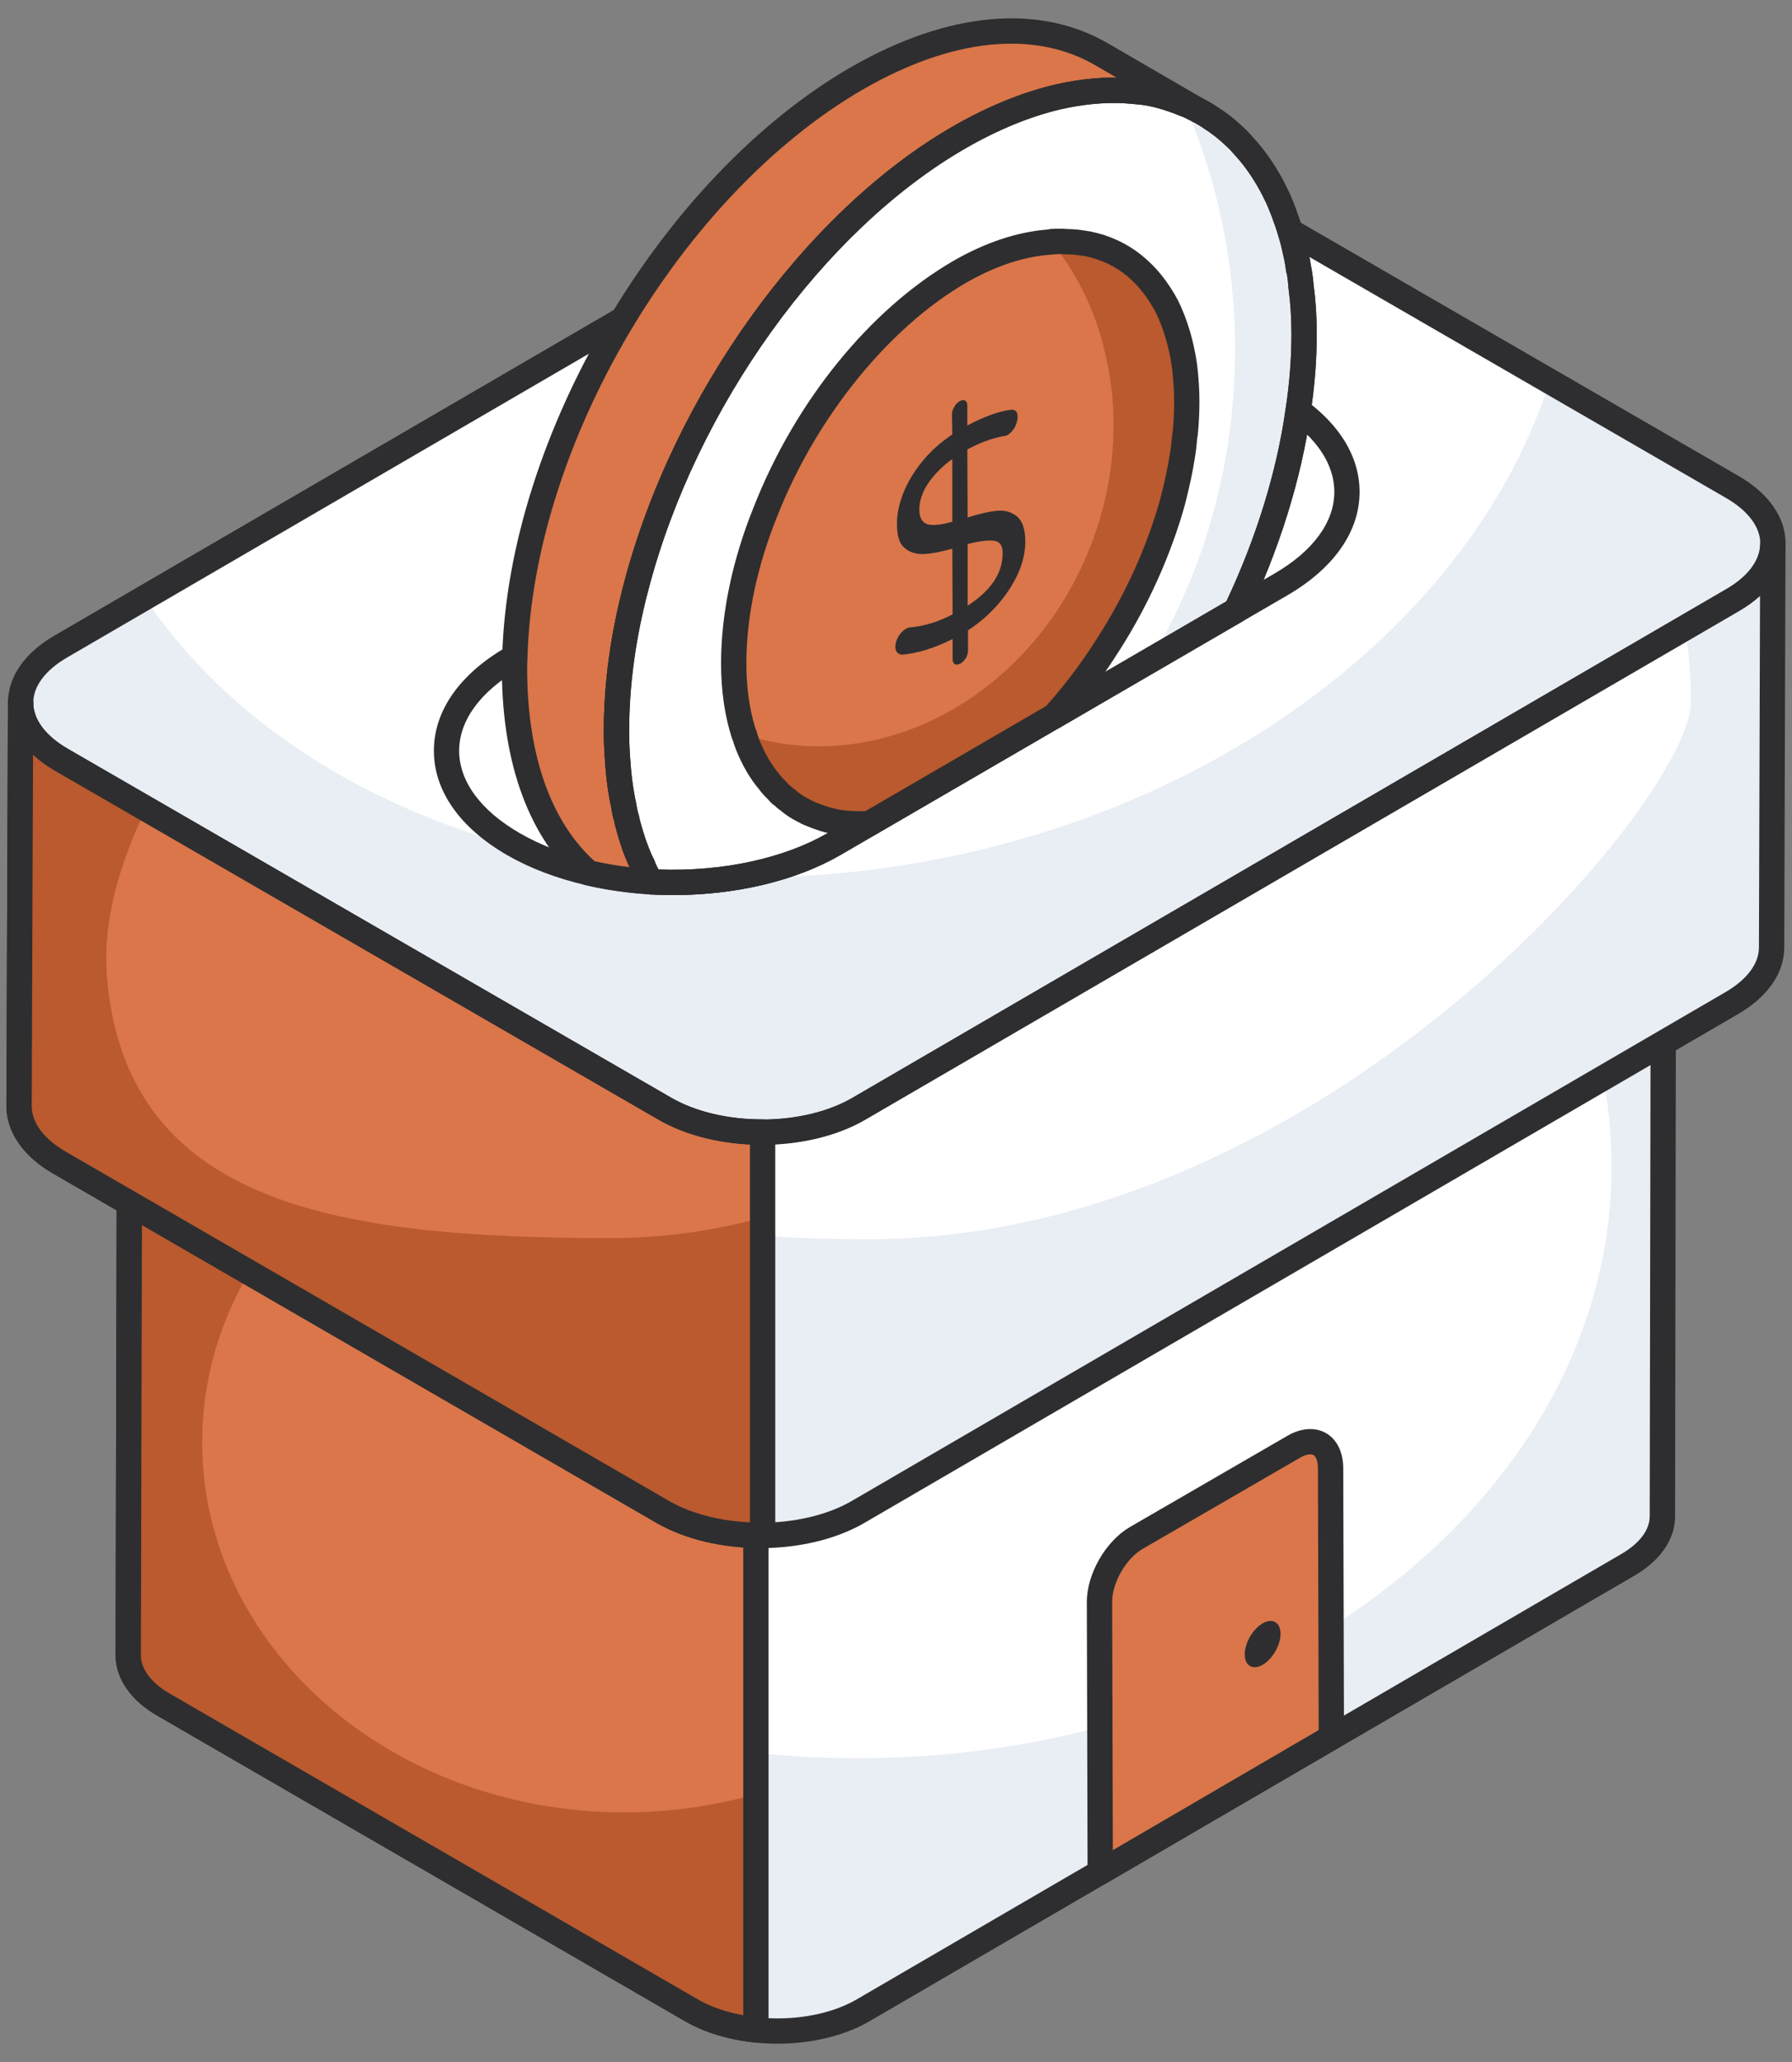 <?xml version="1.0" encoding="UTF-8"?> <svg xmlns="http://www.w3.org/2000/svg" width="40" height="46" viewBox="0 0 40 46" fill="none"><rect x="0" y="0" width="40" height="46" fill="#808080" stroke="none"/><g id="Group"><g id="Group_2"><path id="Vector" d="M38.667 10.863C39.868 11.557 39.878 12.685 38.684 13.38L19.177 24.731C17.98 25.427 16.036 25.425 14.834 24.731L1.366 16.944C0.164 16.25 0.154 15.122 1.351 14.426L20.859 3.075C22.052 2.38 23.997 2.382 25.198 3.077L38.667 10.863Z" fill="white"></path></g><g id="Group_3"><path id="Vector_2" d="M38.686 13.377L19.174 24.73C17.977 25.429 16.036 25.422 14.831 24.73L1.364 16.943C0.167 16.252 0.152 15.123 1.349 14.425L3.231 13.332C6.347 17.998 13.232 20.54 20.572 19.232C27.554 17.991 32.953 13.629 34.589 8.51L38.664 10.865C39.868 11.556 39.876 12.686 38.686 13.377Z" fill="#E9EDF4"></path></g><g id="Group_4"><path id="Vector_3" d="M37.133 19.028L37.109 33.826C37.109 34.219 36.849 34.612 36.33 34.914L19.253 44.854C18.202 45.459 16.505 45.459 15.449 44.854L3.662 38.034C3.13 37.731 2.864 37.326 2.864 36.927L2.895 24.234C2.895 24.639 3.16 25.038 3.686 25.347L15.479 30.057C16.53 30.667 18.233 30.667 19.277 30.057L36.354 20.123C36.873 19.82 37.133 19.421 37.133 19.028Z" fill="white"></path></g><g id="Group_5"><path id="Vector_4" d="M37.136 19.028L37.109 33.83C37.109 34.22 36.854 34.611 36.327 34.91L19.252 44.853C18.207 45.462 16.507 45.462 15.453 44.853L3.667 38.034C3.131 37.734 2.867 37.326 2.867 36.926L2.885 29.38C4.775 35.047 11.346 39.224 19.152 39.224C28.439 39.224 35.973 33.312 35.973 26.02C35.973 24.268 35.536 22.597 34.746 21.062L36.354 20.127C36.872 19.818 37.136 19.419 37.136 19.028Z" fill="#E9EDF4"></path></g><g id="Group_6"><path id="Vector_5" d="M17.351 45.592C16.616 45.592 15.881 45.428 15.307 45.1L3.519 38.279C2.923 37.939 2.58 37.447 2.58 36.928L2.61 24.235C2.611 24.079 2.737 23.953 2.893 23.953C3.05 23.953 3.176 24.079 3.176 24.235C3.176 24.549 3.407 24.857 3.827 25.104L15.582 29.796C16.574 30.369 18.184 30.37 19.133 29.813L36.21 19.879C36.615 19.644 36.849 19.334 36.849 19.031V19.028C36.85 18.872 36.976 18.746 37.132 18.746C37.288 18.747 37.414 18.873 37.414 19.029V19.032L37.39 33.827C37.39 34.341 37.063 34.815 36.47 35.158L19.394 45.099C18.822 45.428 18.087 45.592 17.351 45.592ZM3.173 25.324L3.145 36.929C3.145 37.238 3.384 37.552 3.8 37.789L15.589 44.61C16.563 45.168 18.143 45.166 19.111 44.61L36.186 34.67C36.597 34.431 36.824 34.131 36.824 33.826L36.848 20.119C36.743 20.208 36.625 20.292 36.494 20.367L19.418 30.302C18.277 30.968 16.483 30.969 15.336 30.302L3.58 25.609C3.426 25.52 3.29 25.424 3.173 25.324Z" fill="#2E2E30"></path></g><g id="Group_7"><g id="Group_8"><path id="Vector_6" d="M16.874 30.487C16.363 30.43 15.875 30.287 15.479 30.057L3.686 25.347C3.16 25.038 2.895 24.64 2.895 24.234L2.864 36.927C2.864 37.327 3.13 37.732 3.662 38.034L15.449 44.854C15.854 45.086 16.353 45.227 16.874 45.281L16.874 30.487Z" fill="#DA7649"></path></g></g><g id="Group_9"><g id="Group_10"><path id="Vector_7" d="M16.88 40.023V45.28C16.353 45.226 15.853 45.09 15.453 44.854L3.667 38.034C3.131 37.734 2.867 37.326 2.867 36.926L2.894 24.238C2.894 24.638 3.158 25.037 3.685 25.346L8.011 25.748C5.875 27.265 4.512 29.58 4.512 32.177C4.512 36.736 8.729 40.431 13.936 40.431C14.962 40.431 15.953 40.286 16.88 40.023Z" fill="#BA5A2E"></path></g></g><g id="Group_11"><g id="Group_12"><path id="Vector_8" d="M16.873 45.564C16.863 45.564 16.854 45.563 16.844 45.562C16.263 45.502 15.732 45.342 15.307 45.1L3.519 38.279C2.923 37.939 2.58 37.447 2.58 36.928L2.61 24.234C2.611 24.078 2.737 23.952 2.893 23.952C3.05 23.953 3.176 24.079 3.176 24.235C3.176 24.548 3.407 24.857 3.827 25.103L15.582 29.795C15.968 30.016 16.412 30.151 16.904 30.206C17.047 30.222 17.155 30.342 17.155 30.486V45.281C17.155 45.361 17.121 45.437 17.062 45.49C17.01 45.537 16.942 45.564 16.873 45.564ZM3.173 25.323L3.145 36.928C3.145 37.238 3.384 37.551 3.8 37.788L15.589 44.61C15.869 44.77 16.211 44.888 16.59 44.956V30.733C16.119 30.654 15.689 30.507 15.336 30.301L3.58 25.609C3.426 25.52 3.29 25.424 3.173 25.323Z" fill="#2E2E30"></path></g></g><g id="Group_13"><path id="Vector_9" d="M39.571 12.133L39.543 21.135C39.543 21.584 39.246 22.033 38.653 22.378L19.145 33.733C17.945 34.424 16.007 34.424 14.8 33.733L1.334 25.942C0.727 25.597 0.424 25.134 0.424 24.678L0.458 15.676C0.458 16.139 0.762 16.595 1.362 16.947L14.834 24.731C16.034 25.429 17.98 25.429 19.173 24.731L38.681 13.383C39.274 13.038 39.571 12.582 39.571 12.133Z" fill="white"></path></g><g id="Group_14"><path id="Vector_10" d="M39.57 12.134L39.542 21.135C39.542 21.58 39.252 22.034 38.652 22.379L19.15 33.73C17.951 34.42 16.006 34.42 14.797 33.73L1.339 25.939C0.73 25.594 0.421 25.131 0.421 24.676L0.457 15.675C0.457 16.056 0.666 16.429 1.066 16.738C1.784 24.011 9.708 27.646 19.377 27.646C29.528 27.646 37.743 17.828 37.743 15.666C37.743 15.103 37.697 14.549 37.616 14.004L38.679 13.387C39.279 13.033 39.57 12.579 39.57 12.134Z" fill="#E9EDF4"></path></g><g id="Group_15"><path id="Vector_11" d="M16.976 34.536C16.143 34.536 15.311 34.35 14.661 33.978L1.195 26.186C0.527 25.807 0.143 25.256 0.143 24.678L0.177 15.676V15.674C0.178 15.519 0.304 15.393 0.46 15.393C0.615 15.393 0.742 15.52 0.742 15.675C0.742 16.049 1.013 16.414 1.506 16.703L14.976 24.486C16.099 25.138 17.918 25.139 19.032 24.487L38.54 13.139C39.014 12.863 39.287 12.498 39.289 12.137V12.132C39.29 11.976 39.416 11.85 39.572 11.85C39.728 11.85 39.855 11.976 39.855 12.132V12.139L39.827 21.135C39.827 21.707 39.461 22.235 38.797 22.622L19.289 33.977C18.642 34.35 17.809 34.536 16.976 34.536ZM0.737 16.836L0.708 24.68C0.708 25.048 0.988 25.419 1.475 25.696L14.942 33.488C16.066 34.13 17.889 34.13 19.006 33.488L38.513 22.134C38.996 21.853 39.262 21.498 39.262 21.134L39.286 13.29C39.153 13.412 38.998 13.525 38.824 13.627L19.317 24.975C18.047 25.718 15.973 25.718 14.693 24.975L1.222 17.191C1.037 17.082 0.875 16.964 0.737 16.836Z" fill="#2E2E30"></path></g><g id="Group_16"><path id="Vector_12" d="M17.021 25.253C16.23 25.255 15.438 25.082 14.834 24.731L1.362 16.947C0.762 16.594 0.458 16.139 0.458 15.676L0.424 24.678C0.424 25.134 0.727 25.597 1.334 25.942L14.8 33.733C15.415 34.085 16.22 34.255 17.021 34.249L17.021 25.253Z" fill="#DA7649"></path></g><g id="Group_17"><path id="Vector_13" d="M17.024 27.157V34.247C16.224 34.256 15.415 34.084 14.797 33.729L1.339 25.938C0.73 25.593 0.421 25.13 0.421 24.676L0.457 15.675C0.457 16.138 0.766 16.592 1.366 16.946L3.256 18.036C2.702 19.216 2.264 20.521 2.393 21.877C2.866 26.827 7.427 27.621 13.625 27.621C14.806 27.621 15.951 27.457 17.024 27.157Z" fill="#BA5A2E"></path></g><g id="Group_18"><path id="Vector_14" d="M16.975 34.531C16.105 34.531 15.285 34.335 14.661 33.978L1.195 26.186C0.527 25.806 0.143 25.256 0.143 24.678L0.177 15.674C0.178 15.519 0.304 15.393 0.46 15.393C0.615 15.393 0.742 15.519 0.742 15.675C0.742 16.049 1.013 16.413 1.506 16.703L14.976 24.486C15.515 24.799 16.237 24.97 17.008 24.97H17.022C17.096 24.97 17.169 25 17.222 25.053C17.275 25.106 17.305 25.178 17.305 25.253V34.248C17.305 34.403 17.18 34.529 17.025 34.531C17.008 34.531 16.991 34.531 16.975 34.531ZM0.737 16.835L0.708 24.679C0.708 25.047 0.988 25.418 1.475 25.696L14.942 33.488C15.427 33.765 16.057 33.93 16.74 33.961V25.529C15.97 25.492 15.252 25.299 14.693 24.974L1.222 17.191C1.037 17.082 0.875 16.964 0.737 16.835Z" fill="#2E2E30"></path></g><g id="Group_19"><path id="Vector_15" d="M17.01 25.54C16.177 25.54 15.345 25.352 14.694 24.976L1.226 17.19C0.551 16.8 0.179 16.264 0.178 15.681C0.177 15.103 0.544 14.57 1.21 14.182L20.718 2.831C21.988 2.092 24.061 2.093 25.341 2.832L38.809 10.619C39.484 11.009 39.857 11.546 39.857 12.128C39.858 12.706 39.492 13.237 38.828 13.624L19.32 24.975C18.673 25.352 17.842 25.54 17.01 25.54ZM23.023 2.834C22.29 2.834 21.558 2.996 21.002 3.319L1.494 14.67C1.009 14.953 0.742 15.312 0.742 15.681C0.743 16.053 1.015 16.416 1.508 16.7L14.976 24.486C16.099 25.137 17.919 25.137 19.036 24.487L38.544 13.136C39.027 12.855 39.293 12.497 39.293 12.129C39.292 11.756 39.02 11.393 38.526 11.108L25.058 3.322C24.495 2.996 23.759 2.834 23.023 2.834Z" fill="#2E2E30"></path></g><g id="Group_20"><g id="Group_21"><g id="Group_22"><path id="Vector_16" d="M28.878 32.274C29.33 32.012 29.698 32.222 29.7 32.75L29.716 38.756L24.558 41.764L24.541 35.736C24.54 35.208 24.911 34.57 25.363 34.308L28.878 32.274Z" fill="#DA7649"></path><path id="Vector_17" d="M24.559 42.047C24.511 42.047 24.462 42.035 24.418 42.009C24.331 41.96 24.277 41.867 24.276 41.765L24.26 35.738C24.258 35.113 24.681 34.378 25.224 34.064L28.738 32.03C29.042 31.853 29.356 31.832 29.599 31.971C29.842 32.111 29.982 32.395 29.983 32.75L30 38.756C30 38.857 29.947 38.95 29.859 39.001L24.701 42.009C24.657 42.034 24.608 42.047 24.559 42.047ZM29.02 32.519L25.506 34.553C25.135 34.768 24.823 35.309 24.825 35.736L24.84 41.274L29.435 38.595L29.418 32.752C29.418 32.607 29.38 32.496 29.317 32.461C29.257 32.425 29.146 32.446 29.02 32.519Z" fill="#2E2E30"></path></g></g><g id="Group_23"><g id="Group_24"><g id="Group_25"><path id="Vector_18" d="M28.183 36.215C28.405 36.087 28.583 36.193 28.584 36.445C28.584 36.7 28.407 37.009 28.186 37.138C27.965 37.265 27.785 37.163 27.784 36.908C27.784 36.656 27.963 36.342 28.183 36.215Z" fill="#2E2E30"></path></g></g></g></g><g id="Group_26"><g id="Group_27"><g id="Group_28"><path id="Vector_19" d="M28.572 8.894C30.555 10.039 30.566 11.891 28.59 13.039L18.62 18.828C16.65 19.972 13.443 19.975 11.46 18.831C9.477 17.687 9.466 15.828 11.437 14.684L21.407 8.894C23.382 7.747 26.589 7.75 28.572 8.894Z" fill="white"></path><path id="Vector_20" d="M15.04 19.965C13.694 19.965 12.347 19.668 11.319 19.076C10.266 18.468 9.685 17.642 9.685 16.751C9.683 15.864 10.255 15.043 11.296 14.44L21.265 8.65C23.313 7.462 26.654 7.461 28.714 8.65C29.766 9.257 30.347 10.081 30.348 10.97C30.35 11.855 29.776 12.677 28.732 13.283L18.762 19.072C17.738 19.667 16.389 19.965 15.04 19.965ZM24.985 8.315C23.739 8.315 22.494 8.59 21.549 9.139L11.58 14.928C10.721 15.427 10.248 16.074 10.249 16.75C10.25 17.431 10.73 18.084 11.602 18.587C13.503 19.684 16.588 19.681 18.479 18.584L28.448 12.795C29.311 12.294 29.785 11.646 29.784 10.971C29.782 10.292 29.302 9.641 28.431 9.139C27.479 8.59 26.231 8.315 24.985 8.315Z" fill="#2E2E30"></path></g></g><g id="Group_29"><g id="Group_30"><path id="Vector_21" d="M26.76 2.471C26.753 2.463 26.745 2.463 26.738 2.463C26.708 2.441 26.678 2.426 26.649 2.411C26.589 2.381 26.529 2.352 26.47 2.329C26.463 2.322 26.455 2.315 26.44 2.322C26.269 2.248 26.091 2.188 25.905 2.136C25.741 2.092 25.578 2.062 25.407 2.047C25.318 2.04 25.228 2.032 25.132 2.025C24.663 1.995 24.165 2.04 23.637 2.159C22.931 2.322 22.187 2.619 21.414 3.065C18.082 4.982 15.249 9.069 14.2 13.089C13.911 14.181 13.762 15.266 13.762 16.306C13.762 16.514 13.769 16.715 13.784 16.916C13.806 17.287 13.851 17.644 13.925 17.978C13.94 18.082 13.963 18.186 13.992 18.283C14 18.335 14.014 18.387 14.029 18.431C14.052 18.528 14.082 18.617 14.111 18.714C14.178 18.929 14.26 19.13 14.357 19.323C14.364 19.36 14.379 19.39 14.394 19.412C14.431 19.494 14.468 19.576 14.52 19.65C14.513 19.657 14.52 19.665 14.528 19.672C14.052 19.642 13.583 19.576 13.137 19.472C12.111 18.573 11.501 17.042 11.486 14.984C11.486 14.872 11.486 14.768 11.494 14.657C11.628 9.857 14.989 4.135 19.138 1.742C21.272 0.516 23.206 0.405 24.596 1.215L26.76 2.471Z" fill="#DA7649"></path><path id="Vector_22" d="M14.526 19.955C14.52 19.955 14.514 19.954 14.509 19.954C14.013 19.923 13.529 19.853 13.072 19.747C13.026 19.736 12.985 19.714 12.95 19.684C11.822 18.696 11.218 17.071 11.202 14.985C11.202 14.866 11.203 14.756 11.21 14.637C11.348 9.712 14.767 3.936 18.995 1.498C21.153 0.258 23.192 0.07 24.737 0.97L26.9 2.226L26.9 2.227C26.926 2.242 26.949 2.26 26.967 2.28C27.061 2.383 27.066 2.539 26.978 2.647C26.899 2.746 26.767 2.778 26.654 2.732C26.623 2.723 26.594 2.709 26.567 2.69C26.474 2.641 26.425 2.616 26.38 2.598C26.362 2.594 26.345 2.588 26.328 2.581C26.168 2.512 26.002 2.457 25.828 2.408C25.682 2.368 25.535 2.341 25.381 2.328L25.108 2.306C24.674 2.281 24.198 2.322 23.698 2.434C23.006 2.593 22.284 2.888 21.553 3.309C18.378 5.136 15.533 9.095 14.472 13.159C14.187 14.235 14.043 15.293 14.043 16.306C14.043 16.507 14.05 16.7 14.064 16.894C14.087 17.27 14.132 17.612 14.199 17.917C14.216 18.026 14.235 18.115 14.261 18.198C14.276 18.28 14.287 18.315 14.297 18.344C14.319 18.437 14.34 18.502 14.361 18.571C14.44 18.825 14.514 19.01 14.607 19.196C14.618 19.218 14.627 19.242 14.632 19.266C14.681 19.363 14.709 19.429 14.75 19.487C14.772 19.519 14.787 19.554 14.795 19.59C14.815 19.656 14.811 19.729 14.78 19.793C14.732 19.891 14.634 19.955 14.526 19.955ZM13.27 19.212C13.523 19.269 13.784 19.314 14.053 19.345C13.969 19.166 13.899 18.985 13.84 18.797C13.797 18.658 13.773 18.579 13.753 18.496C13.74 18.458 13.72 18.389 13.711 18.319C13.687 18.257 13.662 18.138 13.645 18.018C13.574 17.705 13.525 17.332 13.501 16.932C13.486 16.729 13.478 16.522 13.478 16.306C13.478 15.244 13.629 14.137 13.926 13.016C15.023 8.815 17.974 4.718 21.271 2.82C22.051 2.371 22.825 2.056 23.572 1.883C24.045 1.777 24.508 1.723 24.927 1.734L24.453 1.458C23.09 0.664 21.252 0.852 19.277 1.987C15.203 4.337 11.907 9.906 11.774 14.664C11.767 14.78 11.767 14.878 11.767 14.983C11.781 16.868 12.3 18.328 13.27 19.212Z" fill="#2E2E30"></path></g><g id="Group_31"><path id="Vector_23" d="M29.041 6.401C29.034 6.29 29.019 6.178 29.004 6.074C28.996 6.044 28.996 6.015 28.981 5.985C28.967 5.859 28.944 5.74 28.915 5.621C28.885 5.48 28.855 5.346 28.81 5.212C28.773 5.086 28.736 4.96 28.684 4.833C28.654 4.729 28.61 4.633 28.572 4.536C28.55 4.484 28.528 4.432 28.506 4.387C28.461 4.298 28.424 4.217 28.379 4.135C28.193 3.793 27.985 3.496 27.732 3.228C27.68 3.161 27.621 3.109 27.561 3.05C27.39 2.886 27.212 2.745 27.018 2.626C26.951 2.574 26.877 2.537 26.803 2.493C26.788 2.485 26.773 2.478 26.758 2.47C26.751 2.463 26.743 2.463 26.736 2.463C26.706 2.441 26.676 2.426 26.647 2.411C26.587 2.381 26.527 2.352 26.468 2.329C26.461 2.322 26.453 2.314 26.438 2.322C26.267 2.247 26.089 2.188 25.903 2.136C25.739 2.091 25.576 2.062 25.405 2.047C25.316 2.039 25.226 2.032 25.13 2.025C24.661 1.995 24.163 2.039 23.635 2.158C22.928 2.322 22.185 2.619 21.412 3.065C18.08 4.982 15.247 9.069 14.198 13.088C13.909 14.181 13.76 15.266 13.76 16.306C13.76 16.514 13.767 16.715 13.782 16.915C13.804 17.287 13.849 17.643 13.923 17.978C13.938 18.082 13.961 18.186 13.99 18.282C13.998 18.334 14.012 18.387 14.027 18.431C14.05 18.528 14.079 18.617 14.109 18.713C14.176 18.929 14.258 19.13 14.355 19.323C14.362 19.36 14.377 19.39 14.392 19.412C14.429 19.494 14.466 19.575 14.518 19.65C14.511 19.657 14.518 19.665 14.526 19.672C15.991 19.754 17.508 19.471 18.623 18.825L19.404 18.372L23.508 15.986H23.516L25.68 14.723L27.591 13.616C28.282 12.167 28.766 10.644 28.974 9.165C29.063 8.586 29.108 8.006 29.108 7.449C29.108 7.085 29.085 6.735 29.041 6.401Z" fill="white"></path></g><g id="Group_32"><g id="Group_33"><path id="Vector_24" d="M29.042 6.401C29.034 6.289 29.019 6.178 29.005 6.074C28.997 6.044 28.997 6.014 28.982 5.985C28.967 5.858 28.945 5.739 28.915 5.62C28.885 5.479 28.856 5.346 28.811 5.212C28.774 5.085 28.737 4.959 28.685 4.833C28.655 4.729 28.61 4.632 28.573 4.536C28.551 4.484 28.528 4.432 28.506 4.387C28.462 4.298 28.424 4.216 28.38 4.134C28.194 3.793 27.986 3.495 27.733 3.228C27.681 3.161 27.621 3.109 27.562 3.049C27.391 2.886 27.212 2.745 27.019 2.626C26.952 2.574 26.878 2.537 26.803 2.492C26.788 2.485 26.774 2.477 26.759 2.47C26.751 2.462 26.744 2.462 26.736 2.462C26.64 2.41 26.543 2.366 26.439 2.321C27.16 3.971 27.569 5.829 27.569 7.79C27.569 8.013 27.562 8.229 27.555 8.444C27.443 10.762 26.774 12.91 25.68 14.723L27.592 13.616C28.283 12.167 28.767 10.643 28.975 9.165C29.064 8.585 29.108 8.006 29.108 7.448C29.108 7.084 29.086 6.735 29.042 6.401Z" fill="#E9EDF4"></path></g></g><g id="Group_34"><path id="Vector_25" d="M15.023 19.968C14.854 19.968 14.683 19.963 14.511 19.954C14.437 19.949 14.367 19.916 14.317 19.861C14.294 19.835 14.273 19.802 14.259 19.767C14.212 19.692 14.175 19.612 14.138 19.533C14.122 19.511 14.104 19.469 14.09 19.421C13.989 19.216 13.907 19.011 13.841 18.796C13.798 18.658 13.774 18.579 13.754 18.496C13.741 18.458 13.721 18.389 13.712 18.319C13.688 18.256 13.663 18.137 13.645 18.018C13.575 17.704 13.526 17.332 13.502 16.931C13.487 16.729 13.479 16.521 13.479 16.306C13.479 15.244 13.63 14.137 13.927 13.015C15.023 8.815 17.975 4.717 21.272 2.819C22.052 2.371 22.826 2.056 23.573 1.883C24.127 1.758 24.658 1.71 25.149 1.742L25.43 1.765C25.616 1.781 25.796 1.813 25.979 1.863C26.171 1.916 26.354 1.978 26.531 2.053C26.544 2.056 26.558 2.06 26.57 2.066L26.571 2.065C26.635 2.089 26.7 2.121 26.765 2.153C26.803 2.172 26.838 2.19 26.871 2.211C26.876 2.214 26.881 2.216 26.885 2.218L26.886 2.218C26.892 2.22 26.943 2.247 26.95 2.25C27.072 2.321 27.134 2.358 27.193 2.402C27.373 2.512 27.567 2.663 27.758 2.846C27.855 2.939 27.908 2.992 27.956 3.054C28.2 3.311 28.425 3.627 28.629 4C28.659 4.055 28.687 4.113 28.716 4.173L28.76 4.26C28.785 4.312 28.809 4.368 28.834 4.426L28.869 4.514C28.901 4.592 28.933 4.672 28.957 4.756C29.002 4.861 29.043 4.996 29.083 5.133C29.128 5.267 29.16 5.41 29.192 5.561C29.221 5.677 29.244 5.8 29.261 5.931C29.268 5.957 29.275 5.983 29.277 5.997C29.3 6.14 29.315 6.256 29.324 6.372C29.369 6.713 29.392 7.075 29.392 7.448C29.392 8.027 29.346 8.619 29.255 9.208C29.048 10.674 28.561 12.241 27.848 13.737C27.823 13.789 27.784 13.832 27.734 13.86L23.659 16.23C23.646 16.237 23.632 16.244 23.617 16.25L18.766 19.069C17.766 19.648 16.424 19.968 15.023 19.968ZM14.698 19.397C16.115 19.448 17.49 19.156 18.483 18.58L23.368 15.742C23.381 15.734 23.395 15.727 23.409 15.722L27.375 13.415C28.044 11.995 28.501 10.513 28.696 9.125C28.783 8.562 28.827 7.999 28.827 7.448C28.827 7.097 28.805 6.757 28.762 6.438C28.762 6.432 28.761 6.426 28.761 6.42C28.754 6.316 28.74 6.212 28.726 6.114C28.712 6.086 28.707 6.05 28.703 6.019C28.689 5.903 28.669 5.796 28.642 5.688C28.612 5.549 28.585 5.425 28.544 5.3C28.507 5.174 28.473 5.058 28.425 4.941C28.396 4.847 28.37 4.787 28.346 4.727L28.31 4.637C28.294 4.599 28.274 4.552 28.255 4.512L28.209 4.42C28.184 4.369 28.16 4.32 28.133 4.271C27.953 3.94 27.755 3.662 27.529 3.422C27.48 3.361 27.444 3.327 27.407 3.292C27.205 3.099 27.043 2.972 26.872 2.866C26.81 2.82 26.769 2.798 26.728 2.775L26.659 2.734C26.658 2.733 26.657 2.733 26.657 2.733C26.625 2.724 26.595 2.708 26.568 2.689C26.475 2.64 26.426 2.615 26.381 2.597C26.363 2.593 26.346 2.588 26.328 2.58C26.169 2.512 26.002 2.456 25.829 2.408C25.683 2.368 25.536 2.341 25.382 2.328L25.109 2.305C24.675 2.28 24.199 2.322 23.699 2.433C23.007 2.593 22.285 2.888 21.553 3.309C18.379 5.136 15.533 9.094 14.473 13.159C14.188 14.234 14.044 15.293 14.044 16.306C14.044 16.506 14.051 16.7 14.065 16.894C14.088 17.269 14.133 17.612 14.2 17.917C14.217 18.026 14.235 18.114 14.262 18.197C14.277 18.28 14.288 18.314 14.297 18.344C14.32 18.436 14.341 18.502 14.362 18.571C14.441 18.824 14.515 19.01 14.608 19.196C14.619 19.218 14.628 19.241 14.633 19.266C14.659 19.317 14.679 19.359 14.698 19.397ZM26.55 2.66C26.581 2.693 26.614 2.714 26.646 2.726C26.617 2.708 26.566 2.677 26.55 2.66Z" fill="#2E2E30"></path></g><g id="Group_35"><path id="Vector_26" d="M15.023 19.968C14.854 19.968 14.683 19.963 14.511 19.954C14.437 19.949 14.367 19.916 14.317 19.861C14.294 19.835 14.273 19.802 14.259 19.767C14.212 19.692 14.175 19.612 14.138 19.533C14.122 19.511 14.104 19.469 14.09 19.421C13.989 19.216 13.907 19.011 13.841 18.796C13.798 18.658 13.774 18.579 13.754 18.496C13.741 18.458 13.721 18.389 13.712 18.319C13.688 18.256 13.663 18.137 13.645 18.018C13.575 17.704 13.526 17.332 13.502 16.931C13.487 16.729 13.479 16.521 13.479 16.306C13.479 15.244 13.63 14.137 13.927 13.015C15.023 8.815 17.975 4.717 21.272 2.819C22.052 2.371 22.826 2.056 23.573 1.883C24.127 1.758 24.658 1.71 25.149 1.742L25.43 1.765C25.616 1.781 25.796 1.813 25.979 1.863C26.171 1.916 26.354 1.978 26.531 2.053C26.544 2.056 26.558 2.06 26.57 2.066L26.571 2.065C26.635 2.089 26.7 2.121 26.765 2.153C26.803 2.172 26.838 2.19 26.871 2.211C26.876 2.214 26.881 2.216 26.885 2.218L26.886 2.218C26.892 2.22 26.943 2.247 26.95 2.25C27.072 2.321 27.134 2.358 27.193 2.402C27.373 2.512 27.567 2.663 27.758 2.846C27.855 2.939 27.908 2.992 27.956 3.054C28.2 3.311 28.425 3.627 28.629 4C28.659 4.055 28.687 4.113 28.716 4.173L28.76 4.26C28.785 4.312 28.809 4.368 28.834 4.426L28.869 4.514C28.901 4.592 28.933 4.672 28.957 4.756C29.002 4.861 29.043 4.996 29.083 5.133C29.128 5.267 29.16 5.41 29.192 5.561C29.221 5.677 29.244 5.8 29.261 5.931C29.268 5.957 29.275 5.983 29.277 5.997C29.3 6.14 29.315 6.256 29.324 6.372C29.369 6.713 29.392 7.075 29.392 7.448C29.392 8.027 29.346 8.619 29.255 9.208C29.048 10.674 28.561 12.241 27.848 13.737C27.823 13.789 27.784 13.832 27.734 13.86L23.659 16.23C23.646 16.237 23.632 16.244 23.617 16.25L18.766 19.069C17.766 19.648 16.424 19.968 15.023 19.968ZM14.698 19.397C16.115 19.448 17.49 19.156 18.483 18.58L23.368 15.742C23.381 15.734 23.395 15.727 23.409 15.722L27.375 13.415C28.044 11.995 28.501 10.513 28.696 9.125C28.783 8.562 28.827 7.999 28.827 7.448C28.827 7.097 28.805 6.757 28.762 6.438C28.762 6.432 28.761 6.426 28.761 6.42C28.754 6.316 28.74 6.212 28.726 6.114C28.712 6.086 28.707 6.05 28.703 6.019C28.689 5.903 28.669 5.796 28.642 5.688C28.612 5.549 28.585 5.425 28.544 5.3C28.507 5.174 28.473 5.058 28.425 4.941C28.396 4.847 28.37 4.787 28.346 4.727L28.31 4.637C28.294 4.599 28.274 4.552 28.255 4.512L28.209 4.42C28.184 4.369 28.16 4.32 28.133 4.271C27.953 3.94 27.755 3.662 27.529 3.422C27.48 3.361 27.444 3.327 27.407 3.292C27.205 3.099 27.043 2.972 26.872 2.866C26.81 2.82 26.769 2.798 26.728 2.775L26.659 2.734C26.658 2.733 26.657 2.733 26.657 2.733C26.625 2.724 26.595 2.708 26.568 2.689C26.475 2.64 26.426 2.615 26.381 2.597C26.363 2.593 26.346 2.588 26.328 2.58C26.169 2.512 26.002 2.456 25.829 2.408C25.683 2.368 25.536 2.341 25.382 2.328L25.109 2.305C24.675 2.28 24.199 2.322 23.699 2.433C23.007 2.593 22.285 2.888 21.553 3.309C18.379 5.136 15.533 9.094 14.473 13.159C14.188 14.234 14.044 15.293 14.044 16.306C14.044 16.506 14.051 16.7 14.065 16.894C14.088 17.269 14.133 17.612 14.2 17.917C14.217 18.026 14.235 18.114 14.262 18.197C14.277 18.28 14.288 18.314 14.297 18.344C14.32 18.436 14.341 18.502 14.362 18.571C14.441 18.824 14.515 19.01 14.608 19.196C14.619 19.218 14.628 19.241 14.633 19.266C14.659 19.317 14.679 19.359 14.698 19.397ZM26.55 2.66C26.581 2.693 26.614 2.714 26.646 2.726C26.617 2.708 26.566 2.677 26.55 2.66Z" fill="#2E2E30"></path></g><g id="Group_36"><g id="Group_37"><path id="Vector_27" d="M26.44 8.155C26.366 7.649 26.232 7.211 26.046 6.832C25.994 6.735 25.942 6.646 25.882 6.557C25.771 6.386 25.652 6.237 25.518 6.104C25.243 5.829 24.93 5.636 24.573 5.517C24.484 5.487 24.395 5.465 24.298 5.442C24.217 5.427 24.135 5.42 24.046 5.405C23.964 5.398 23.875 5.39 23.793 5.39C23.703 5.383 23.607 5.383 23.517 5.39H23.473V5.398C22.848 5.435 22.157 5.643 21.421 6.067C19.576 7.136 17.963 9.195 17.093 11.402C16.632 12.539 16.379 13.705 16.379 14.797C16.379 15.399 16.461 15.927 16.61 16.387H16.617C16.639 16.469 16.661 16.544 16.691 16.618C16.817 16.93 16.974 17.205 17.167 17.435C17.227 17.517 17.294 17.584 17.36 17.651C17.398 17.695 17.435 17.732 17.479 17.762C17.517 17.799 17.554 17.829 17.598 17.859C17.665 17.918 17.74 17.97 17.814 18.015C17.881 18.052 17.948 18.089 18.022 18.126C18.052 18.141 18.089 18.156 18.126 18.171C18.193 18.201 18.26 18.223 18.327 18.245C18.424 18.282 18.52 18.305 18.625 18.327C18.706 18.342 18.781 18.357 18.862 18.364C19.041 18.379 19.219 18.386 19.405 18.371L23.51 15.986H23.517C23.637 15.86 23.748 15.726 23.86 15.592C24.142 15.251 24.41 14.886 24.655 14.508C25.28 13.556 25.778 12.516 26.098 11.461C26.135 11.335 26.172 11.216 26.202 11.089C26.276 10.792 26.343 10.495 26.388 10.205C26.418 10.042 26.433 9.886 26.447 9.73C26.462 9.663 26.462 9.589 26.47 9.522C26.485 9.329 26.492 9.143 26.492 8.957C26.492 8.675 26.47 8.407 26.44 8.155Z" fill="#DA7649"></path></g><g id="Group_38"><path id="Vector_28" d="M26.445 8.162C26.371 7.649 26.237 7.203 26.044 6.832C25.992 6.735 25.94 6.646 25.88 6.557C25.769 6.386 25.65 6.237 25.516 6.104C25.241 5.829 24.928 5.636 24.572 5.517C24.482 5.487 24.393 5.465 24.296 5.442C24.215 5.427 24.133 5.42 24.044 5.405C23.962 5.398 23.872 5.39 23.791 5.39C23.701 5.383 23.605 5.383 23.515 5.39H23.471V5.398C24.081 6.148 24.505 7.055 24.705 8.043C24.988 9.351 24.884 10.807 24.334 12.204C23.017 15.548 19.619 17.361 16.615 16.387H16.607C16.63 16.469 16.659 16.544 16.689 16.618C16.816 16.93 16.972 17.205 17.165 17.435C17.224 17.517 17.291 17.584 17.358 17.651C17.395 17.695 17.433 17.732 17.477 17.762C17.515 17.799 17.552 17.829 17.596 17.859C17.663 17.918 17.738 17.97 17.812 18.015C17.879 18.052 17.946 18.089 18.02 18.126C18.05 18.141 18.087 18.156 18.124 18.171C18.191 18.201 18.258 18.223 18.325 18.245C18.422 18.282 18.518 18.305 18.623 18.327C18.704 18.342 18.779 18.357 18.86 18.364C19.039 18.379 19.217 18.386 19.403 18.371L23.508 15.986H23.515C23.634 15.86 23.746 15.726 23.858 15.592C24.14 15.251 24.408 14.886 24.653 14.508C25.278 13.556 25.776 12.516 26.096 11.461C26.133 11.335 26.17 11.216 26.2 11.089C26.274 10.792 26.341 10.495 26.386 10.205C26.416 10.042 26.43 9.886 26.445 9.73C26.46 9.663 26.46 9.589 26.468 9.522C26.49 9.329 26.497 9.143 26.497 8.957C26.497 8.675 26.475 8.407 26.445 8.162Z" fill="#BA5A2E"></path></g><g id="Group_39"><path id="Vector_29" d="M19.197 18.662C19.076 18.662 18.957 18.655 18.838 18.645C18.76 18.638 18.692 18.626 18.619 18.613C18.445 18.577 18.335 18.551 18.225 18.509C18.154 18.485 18.081 18.46 18.008 18.427C17.977 18.416 17.933 18.397 17.897 18.38C17.816 18.34 17.746 18.301 17.675 18.261C17.579 18.203 17.491 18.141 17.411 18.071C17.38 18.053 17.33 18.012 17.28 17.963C17.256 17.953 17.199 17.9 17.142 17.831C17.082 17.773 17.005 17.695 16.937 17.6C16.743 17.371 16.572 17.079 16.428 16.724C16.401 16.657 16.379 16.59 16.359 16.519C16.351 16.505 16.345 16.49 16.339 16.474C16.177 15.972 16.095 15.408 16.095 14.797C16.095 13.692 16.349 12.48 16.83 11.296C17.755 8.948 19.418 6.901 21.277 5.822C21.997 5.408 22.707 5.172 23.39 5.12C23.416 5.112 23.443 5.107 23.471 5.107C23.597 5.1 23.71 5.099 23.815 5.109C23.875 5.108 23.979 5.116 24.07 5.124L24.196 5.142C24.247 5.149 24.298 5.156 24.348 5.165C24.465 5.191 24.563 5.216 24.661 5.248C25.065 5.383 25.41 5.597 25.716 5.904C25.863 6.05 25.994 6.214 26.118 6.403C26.18 6.496 26.236 6.592 26.293 6.697C26.5 7.118 26.642 7.592 26.718 8.113C26.719 8.116 26.719 8.118 26.72 8.121C26.756 8.433 26.773 8.699 26.773 8.957C26.773 9.15 26.765 9.342 26.75 9.543C26.74 9.672 26.734 9.734 26.721 9.792C26.712 9.92 26.695 10.084 26.664 10.255C26.619 10.547 26.551 10.852 26.474 11.158C26.449 11.263 26.418 11.368 26.387 11.475C26.045 12.602 25.535 13.681 24.889 14.662C24.642 15.045 24.367 15.419 24.076 15.772C23.949 15.923 23.839 16.055 23.722 16.18C23.692 16.211 23.655 16.235 23.616 16.25L19.546 18.616C19.51 18.637 19.468 18.65 19.426 18.653C19.348 18.659 19.273 18.662 19.197 18.662ZM16.861 16.248C16.872 16.268 16.881 16.289 16.887 16.312C16.907 16.384 16.926 16.448 16.952 16.513C17.073 16.81 17.213 17.053 17.382 17.253C17.445 17.339 17.502 17.394 17.559 17.451C17.599 17.497 17.617 17.515 17.637 17.529C17.701 17.585 17.725 17.605 17.754 17.624C17.838 17.695 17.899 17.737 17.959 17.773C18.013 17.803 18.077 17.839 18.147 17.874C18.168 17.884 18.198 17.896 18.227 17.907C18.296 17.938 18.351 17.955 18.405 17.973C18.51 18.013 18.594 18.031 18.683 18.051C18.776 18.068 18.829 18.077 18.887 18.083C19.029 18.094 19.171 18.101 19.32 18.094L23.347 15.753C23.444 15.649 23.535 15.539 23.626 15.43C23.919 15.076 24.179 14.72 24.416 14.353C25.033 13.416 25.52 12.388 25.826 11.379C25.874 11.218 25.903 11.123 25.925 11.025C25.999 10.732 26.064 10.444 26.107 10.162C26.137 10 26.151 9.852 26.165 9.703C26.178 9.636 26.178 9.603 26.181 9.571C26.181 9.567 26.187 9.494 26.188 9.489C26.201 9.314 26.208 9.136 26.208 8.957C26.208 8.688 26.187 8.433 26.159 8.191C26.091 7.729 25.967 7.313 25.791 6.956C25.748 6.878 25.701 6.796 25.646 6.713C25.543 6.556 25.436 6.422 25.317 6.303C25.074 6.06 24.801 5.89 24.483 5.784C24.403 5.757 24.322 5.737 24.234 5.717L23.999 5.684C23.945 5.679 23.865 5.673 23.791 5.673C23.695 5.666 23.614 5.666 23.54 5.671C23.524 5.675 23.506 5.678 23.488 5.679C22.874 5.716 22.225 5.928 21.56 6.311C19.834 7.313 18.222 9.303 17.354 11.505C16.899 12.626 16.66 13.763 16.66 14.797C16.66 15.328 16.727 15.816 16.861 16.248Z" fill="#2E2E30"></path></g><g id="Group_40"><g id="Group_41"><path id="Vector_30" d="M22.7 11.52C22.581 11.424 22.439 11.379 22.261 11.394C22.082 11.409 21.867 11.461 21.599 11.543L21.592 10.027C21.882 9.871 22.149 9.774 22.402 9.73C22.439 9.722 22.469 9.715 22.491 9.707C22.558 9.663 22.61 9.603 22.655 9.529C22.692 9.447 22.715 9.373 22.715 9.306C22.715 9.18 22.662 9.128 22.558 9.143C22.276 9.18 21.956 9.299 21.592 9.492V9.046C21.592 8.994 21.577 8.957 21.54 8.934C21.51 8.92 21.465 8.927 21.421 8.949C21.369 8.979 21.331 9.024 21.302 9.076C21.264 9.135 21.25 9.187 21.25 9.247L21.257 9.692C20.989 9.871 20.766 10.071 20.58 10.302C20.394 10.532 20.253 10.77 20.157 11.015C20.067 11.253 20.015 11.483 20.023 11.706C20.023 11.959 20.075 12.13 20.194 12.226C20.305 12.323 20.454 12.367 20.625 12.36C20.796 12.352 21.012 12.308 21.257 12.241L21.264 13.705C20.937 13.876 20.617 13.972 20.32 13.995C20.29 13.995 20.253 14.009 20.216 14.032C20.149 14.069 20.097 14.128 20.052 14.203C20.008 14.284 19.985 14.359 19.985 14.433C19.985 14.485 20 14.53 20.03 14.559C20.06 14.589 20.097 14.604 20.142 14.604C20.491 14.574 20.863 14.455 21.264 14.255V14.708C21.264 14.767 21.287 14.805 21.316 14.819C21.346 14.834 21.383 14.827 21.435 14.805C21.488 14.775 21.525 14.73 21.562 14.678C21.592 14.619 21.607 14.567 21.607 14.515V14.062C21.859 13.898 22.082 13.705 22.276 13.482C22.469 13.259 22.618 13.029 22.729 12.784C22.833 12.546 22.886 12.308 22.886 12.085C22.886 11.803 22.819 11.617 22.7 11.52ZM21.257 11.639C21.019 11.706 20.833 11.728 20.714 11.699C20.588 11.662 20.521 11.557 20.521 11.372C20.521 11.171 20.588 10.978 20.721 10.777C20.855 10.584 21.034 10.398 21.257 10.242V11.639ZM21.599 13.512V12.137C21.859 12.07 22.053 12.048 22.187 12.063C22.313 12.078 22.38 12.167 22.38 12.33C22.387 12.776 22.127 13.17 21.599 13.512Z" fill="#2E2E30"></path></g></g></g></g></g></g></svg> 
